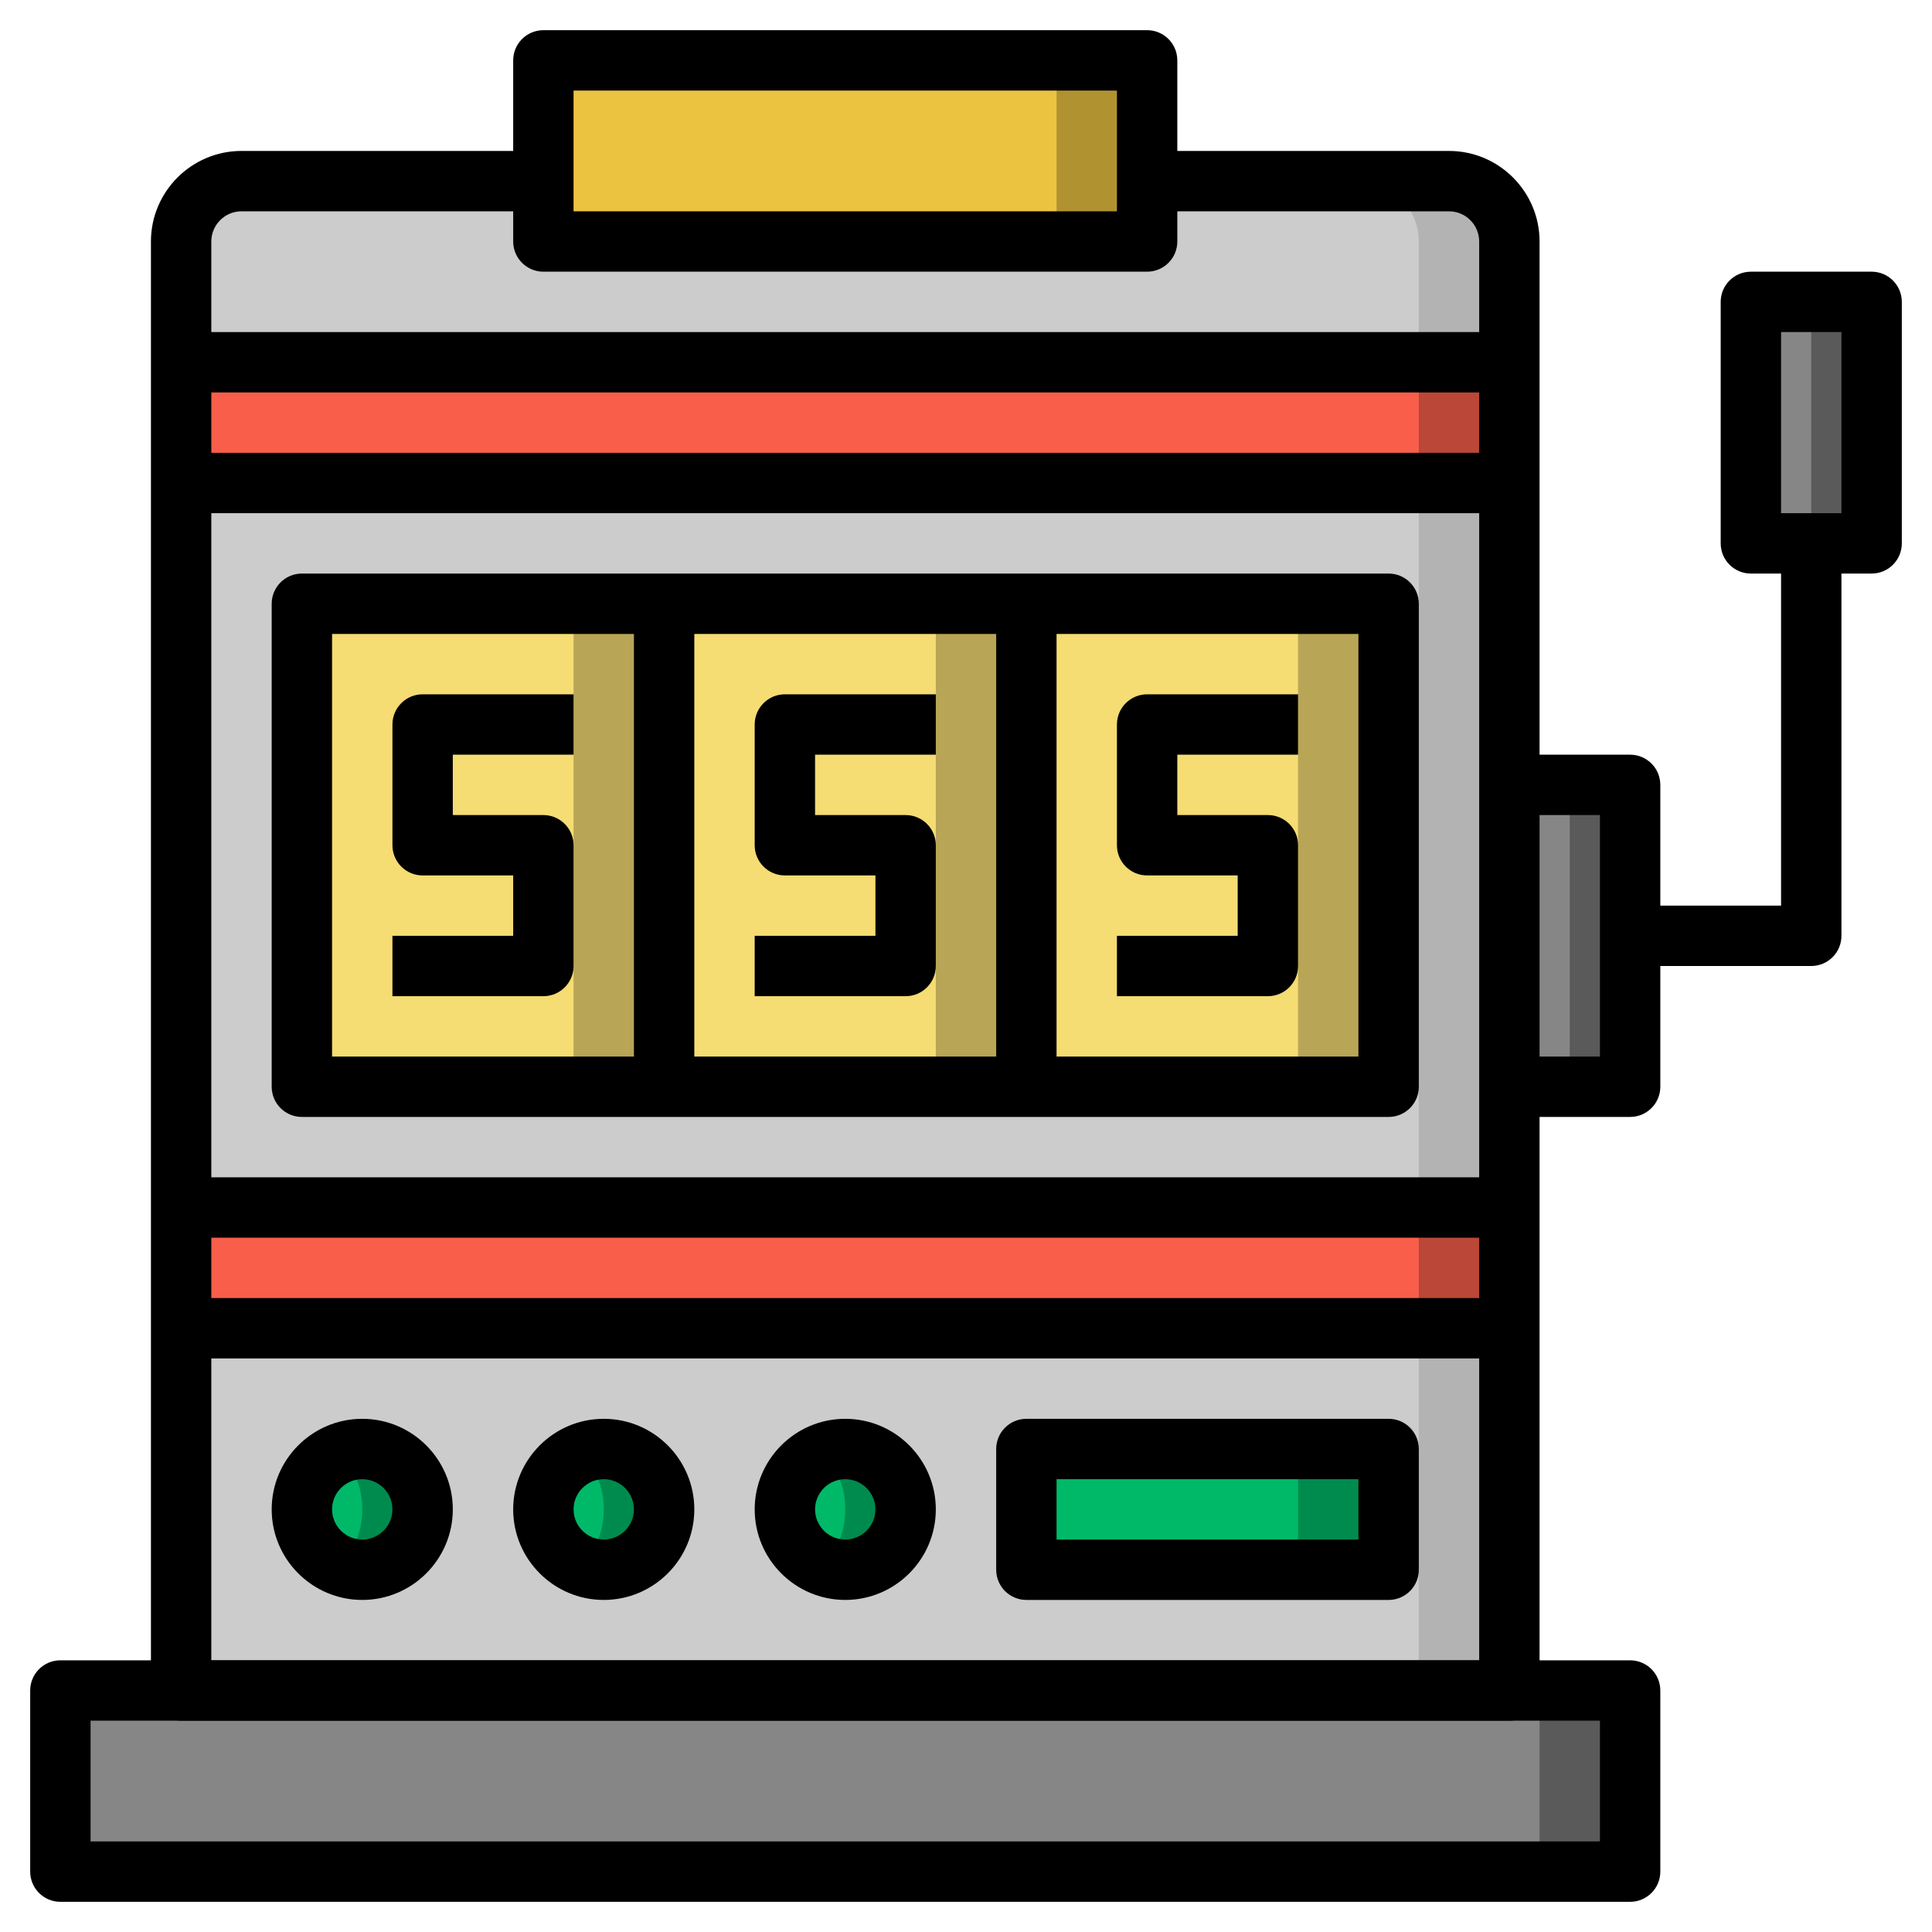 <!-- icon666.com - MILLIONS OF FREE VECTOR ICONS --><svg xmlns="http://www.w3.org/2000/svg" xmlns:xlink="http://www.w3.org/1999/xlink" version="1.1" id="Layer_3" x="0px" y="0px" viewBox="0 0 64 64" style="enable-background:new 0 0 64 64;" xml:space="preserve"><g><g><rect x="58" y="10" style="fill:#5A5A5A;" width="4" height="8"></rect></g><g><rect x="58" y="10" style="fill:#868686;" width="2" height="8"></rect></g><g><polyline style="fill:#5A5A5A;" points="50,26 54,26 54,36 50,36 "></polyline></g><g><rect x="50" y="26" style="fill:#868686;" width="2" height="10"></rect></g><g><rect x="2" y="56" style="fill:#5A5A5A;" width="52" height="6"></rect></g><g><rect x="2" y="56" style="fill:#868686;" width="49" height="6"></rect></g><g><path style="fill:#B3B3B3;" d="M50,56H6V8c0-1.105,0.895-2,2-2h40c1.105,0,2,0.895,2,2V56z"></path></g><g><path style="fill:#CCCCCC;" d="M45,6H8C6.895,6,6,6.895,6,8v48h41V8C47,6.895,46.105,6,45,6z"></path></g><g><circle style="fill:#008B4E;" cx="28" cy="50" r="2"></circle></g><g><ellipse style="fill:#00B968;" cx="27" cy="50" rx="1" ry="1.723"></ellipse></g><g><circle style="fill:#008B4E;" cx="20" cy="50" r="2"></circle></g><g><ellipse style="fill:#00B968;" cx="19" cy="50" rx="1" ry="1.723"></ellipse></g><g><circle style="fill:#008B4E;" cx="12" cy="50" r="2"></circle></g><g><ellipse style="fill:#00B968;" cx="11" cy="50" rx="1" ry="1.723"></ellipse></g><g><rect x="34" y="48" style="fill:#008B4E;" width="12" height="4"></rect></g><g><rect x="34" y="48" style="fill:#00B968;" width="9" height="4"></rect></g><g><rect x="10" y="20" style="fill:#B8A556;" width="12" height="16"></rect></g><g><rect x="10" y="20" style="fill:#F5DC73;" width="9" height="16"></rect></g><g><rect x="22" y="20" style="fill:#B8A556;" width="12" height="16"></rect></g><g><rect x="22" y="20" style="fill:#F5DC73;" width="9" height="16"></rect></g><g><rect x="34" y="20" style="fill:#B8A556;" width="12" height="16"></rect></g><g><rect x="34" y="20" style="fill:#F5DC73;" width="9" height="16"></rect></g><g><rect x="6" y="12" style="fill:#BA4737;" width="44" height="4"></rect></g><g><rect x="6" y="12" style="fill:#F85E49;" width="41" height="4"></rect></g><g><rect x="6" y="40" style="fill:#BA4737;" width="44" height="4"></rect></g><g><rect x="6" y="40" style="fill:#F85E49;" width="41" height="4"></rect></g><g><rect x="18" y="2" style="fill:#B19231;" width="20" height="6"></rect></g><g><rect x="18" y="2" style="fill:#ECC341;" width="17" height="6"></rect></g><g><path d="M54,63H2c-0.552,0-1-0.448-1-1v-6c0-0.552,0.448-1,1-1h52c0.552,0,1,0.448,1,1v6C55,62.552,54.552,63,54,63z M3,61h50v-4 H3V61z"></path></g><g><path d="M50,57H6c-0.552,0-1-0.448-1-1V8c0-1.654,1.346-3,3-3h10v2H8C7.449,7,7,7.449,7,8v47h42V8c0-0.551-0.449-1-1-1H38V5h10 c1.654,0,3,1.346,3,3v48C51,56.552,50.552,57,50,57z"></path></g><g><path d="M46,37H10c-0.552,0-1-0.448-1-1V20c0-0.552,0.448-1,1-1h36c0.552,0,1,0.448,1,1v16C47,36.552,46.552,37,46,37z M11,35h34 V21H11V35z"></path></g><g><path d="M18,33h-5v-2h4v-2h-3c-0.552,0-1-0.448-1-1v-4c0-0.552,0.448-1,1-1h5v2h-4v2h3c0.552,0,1,0.448,1,1v4 C19,32.552,18.552,33,18,33z"></path></g><g><path d="M30,33h-5v-2h4v-2h-3c-0.552,0-1-0.448-1-1v-4c0-0.552,0.448-1,1-1h5v2h-4v2h3c0.552,0,1,0.448,1,1v4 C31,32.552,30.552,33,30,33z"></path></g><g><path d="M42,33h-5v-2h4v-2h-3c-0.552,0-1-0.448-1-1v-4c0-0.552,0.448-1,1-1h5v2h-4v2h3c0.552,0,1,0.448,1,1v4 C43,32.552,42.552,33,42,33z"></path></g><g><rect x="21" y="20" width="2" height="16"></rect></g><g><rect x="6" y="11" width="44" height="2"></rect></g><g><rect x="6" y="15" width="44" height="2"></rect></g><g><rect x="6" y="39" width="44" height="2"></rect></g><g><rect x="6" y="43" width="44" height="2"></rect></g><g><rect x="33" y="20" width="2" height="16"></rect></g><g><path d="M12,53c-1.654,0-3-1.346-3-3s1.346-3,3-3s3,1.346,3,3S13.654,53,12,53z M12,49c-0.551,0-1,0.449-1,1s0.449,1,1,1 s1-0.449,1-1S12.551,49,12,49z"></path></g><g><path d="M20,53c-1.654,0-3-1.346-3-3s1.346-3,3-3s3,1.346,3,3S21.654,53,20,53z M20,49c-0.551,0-1,0.449-1,1s0.449,1,1,1 s1-0.449,1-1S20.551,49,20,49z"></path></g><g><path d="M28,53c-1.654,0-3-1.346-3-3s1.346-3,3-3s3,1.346,3,3S29.654,53,28,53z M28,49c-0.551,0-1,0.449-1,1s0.449,1,1,1 s1-0.449,1-1S28.551,49,28,49z"></path></g><g><path d="M46,53H34c-0.552,0-1-0.448-1-1v-4c0-0.552,0.448-1,1-1h12c0.552,0,1,0.448,1,1v4C47,52.552,46.552,53,46,53z M35,51h10 v-2H35V51z"></path></g><g><path d="M54,37h-4v-2h3v-8h-3v-2h4c0.552,0,1,0.448,1,1v10C55,36.552,54.552,37,54,37z"></path></g><g><path d="M62,19h-4c-0.552,0-1-0.448-1-1v-8c0-0.552,0.448-1,1-1h4c0.552,0,1,0.448,1,1v8C63,18.552,62.552,19,62,19z M59,17h2v-6 h-2V17z"></path></g><g><path d="M60,32h-6v-2h5V18h2v13C61,31.552,60.552,32,60,32z"></path></g><g><path d="M38,9H18c-0.552,0-1-0.448-1-1V2c0-0.552,0.448-1,1-1h20c0.552,0,1,0.448,1,1v6C39,8.552,38.552,9,38,9z M19,7h18V3H19V7z "></path></g></g></svg>